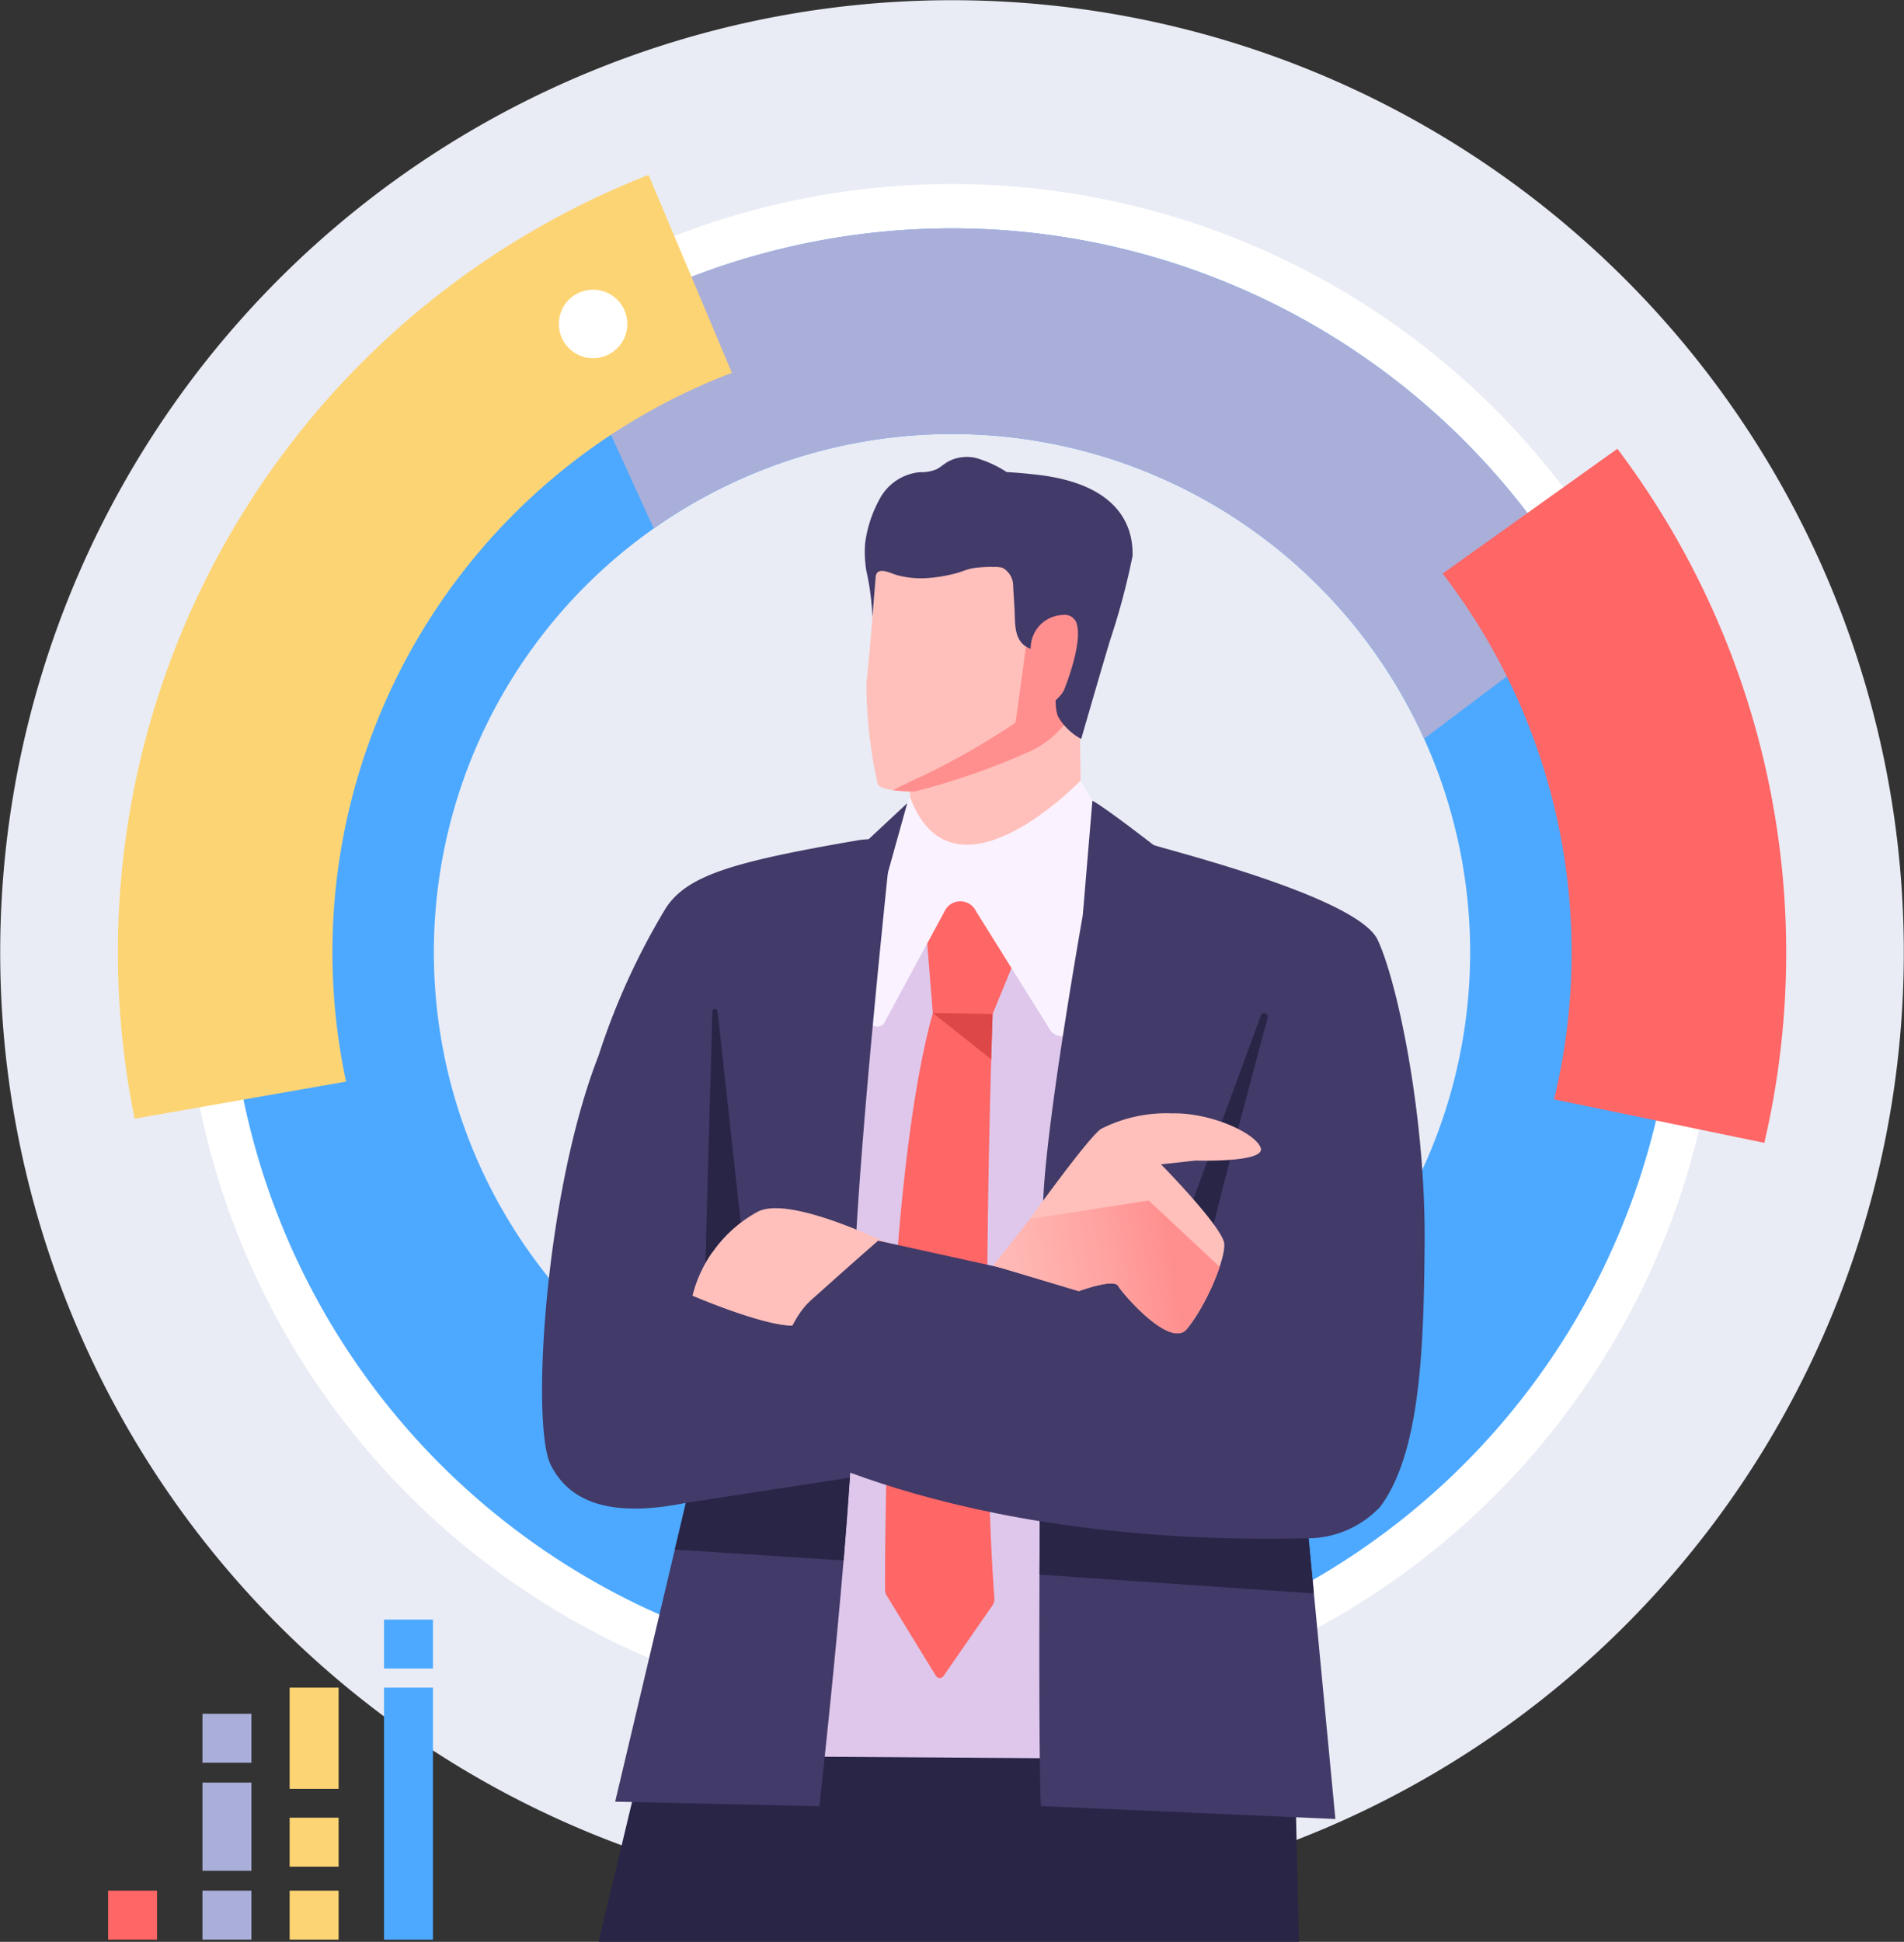 <svg id="グループ_3117" data-name="グループ 3117" xmlns="http://www.w3.org/2000/svg" xmlns:xlink="http://www.w3.org/1999/xlink" width="111.547" height="113.724" viewBox="0 0 111.547 113.724">
  <rect x="0" y="0" width="111.547" height="113.724" fill="#333333" stroke="none"/>
  <defs>
    <linearGradient id="linear-gradient" x1="-565.782" y1="0.429" x2="-566.759" y2="0.635" gradientUnits="objectBoundingBox">
      <stop offset="0" stop-color="#ffc0bb"/>
      <stop offset="0.277" stop-color="#ffb8b4"/>
      <stop offset="0.709" stop-color="#ffa2a0"/>
      <stop offset="1" stop-color="#ff8f8f"/>
    </linearGradient>
    <linearGradient id="linear-gradient-2" x1="-0.163" y1="0.595" x2="0.8" y2="0.494" xlink:href="#linear-gradient"/>
  </defs>
  <path id="パス_16062" data-name="パス 16062" d="M3059.778,783.856a55.762,55.762,0,1,0-43.189,65.98,55.762,55.762,0,0,0,43.189-65.98Z" transform="translate(-2949.419 -739.477)" fill="#e9ecf5"/>
  <path id="パス_16063" data-name="パス 16063" d="M3048.921,785.75a44.989,44.989,0,1,0-34.844,53.225,44.989,44.989,0,0,0,34.844-53.225Zm-37.208,41.9a33.415,33.415,0,1,1,25.881-39.533,33.414,33.414,0,0,1-25.881,39.533Z" transform="translate(-2949.111 -739.169)" fill="#fff" style="mix-blend-mode: soft-light;isolation: isolate"/>
  <path id="パス_16064" data-name="パス 16064" d="M3046.32,786.2a42.4,42.4,0,1,0-32.841,50.175A42.4,42.4,0,0,0,3046.32,786.2Zm-35.306,38.38a30.355,30.355,0,1,1,23.511-35.917,30.355,30.355,0,0,1-23.511,35.917Z" transform="translate(-2949.037 -739.094)" fill="#4da9ff"/>
  <path id="パス_16065" data-name="パス 16065" d="M2981.7,758.939l5.064,11.1a30.378,30.378,0,0,1,45.14,12.313l9.8-7.376a42.449,42.449,0,0,0-60-16.039Z" transform="translate(-2948.467 -739.094)" fill="#a9afd9"/>
  <path id="パス_16066" data-name="パス 16066" d="M2957.11,804.7l12.386-2.174c-.01-.051-.022-.1-.033-.155A36.307,36.307,0,0,1,2992.1,761.02l-4.881-11.592a48.881,48.881,0,0,0-30.11,55.276Z" transform="translate(-2949.222 -739.184)" fill="#fdd474"/>
  <path id="パス_16067" data-name="パス 16067" d="M3031.514,772.316a36.384,36.384,0,0,1,6.528,30.792l12.319,2.548a48.992,48.992,0,0,0-8.609-40.649Z" transform="translate(-2946.997 -738.724)" fill="#f66"/>
  <path id="パス_16068" data-name="パス 16068" d="M2983.39,759.962a2.006,2.006,0,1,1,1.836-1.837,2.006,2.006,0,0,1-1.836,1.837Z" transform="translate(-2948.481 -738.991)" fill="#fff" style="mix-blend-mode: soft-light;isolation: isolate"/>
  <path id="パス_16069" data-name="パス 16069" d="M3011.121,777.762l.127,10.087-10,.126-.127-10.177Z" transform="translate(-2947.894 -738.348)" fill="#ffc0bb"/>
  <path id="パス_16070" data-name="パス 16070" d="M3011.18,769.288l-9.911-.927-1.908,2.865s-.134,1.74-.284,3.544c-.135,1.636-.282,3.324-.354,3.82a26.882,26.882,0,0,0,.669,5.971c.227.394,1.657.4,2.119.43a41.631,41.631,0,0,0,6.5-2.235,5.561,5.561,0,0,0,2.812-2.452,7.13,7.13,0,0,0,.759-2.747,52.542,52.542,0,0,0-.4-8.27Z" transform="translate(-2947.965 -738.625)" fill="#ffc0bb"/>
  <path id="パス_16071" data-name="パス 16071" d="M3011.533,777.4a27.493,27.493,0,0,0,0-3.736l-3.334,1.374s-.737,5.515-.795,5.765a44.812,44.812,0,0,1-5.414,3.1c-.455.191-1.209.566-1.756.844.466.065.988.074,1.235.09a41.639,41.639,0,0,0,6.495-2.235,5.644,5.644,0,0,0,3.57-5.206Z" transform="translate(-2947.92 -738.469)" fill="#ff8f8f"/>
  <path id="パス_16072" data-name="パス 16072" d="M3008.792,766.521q-.959-.113-1.847-.164a6.716,6.716,0,0,0-1.794-.824,2.337,2.337,0,0,0-1.631.206c-.237.132-.438.32-.676.45a2.328,2.328,0,0,1-.987.174,2.985,2.985,0,0,0-2.378,1.613,7.3,7.3,0,0,0-.831,2.574,6.838,6.838,0,0,0,.07,1.568,15.118,15.118,0,0,1,.36,2.737c.071-.859.139-1.7.191-2.35.053-.67.9-.214,1.217-.121a5.446,5.446,0,0,0,1.877.177,8.844,8.844,0,0,0,1.58-.268c.354-.091.675-.249,1.038-.309a7.409,7.409,0,0,1,1.218-.071,1.636,1.636,0,0,1,.5.051,1.2,1.2,0,0,1,.625,1.065c.024.492.069,1.106.083,1.431.042.976-.041,2.025,1.168,2.319-.666,1.969,1.405.77,1.435.8,0-.006-.45,2.531,0,3.191a3.486,3.486,0,0,0,1.3,1.217s1.381-4.784,1.721-5.868a41.631,41.631,0,0,0,1.287-4.847C3014.379,769.215,3013.171,767.038,3008.792,766.521Z" transform="translate(-2947.967 -738.71)" fill="#423a68"/>
  <path id="パス_16073" data-name="パス 16073" d="M3008.084,776.295a1.956,1.956,0,0,1,1.875-1.836.748.748,0,0,1,.763.368c.441.927-.354,3.2-.675,4s-2.265,1.8-2.265,1.8Z" transform="translate(-2947.698 -738.445)" fill="#ff8f8f"/>
  <path id="パス_16074" data-name="パス 16074" d="M2987.759,832.58l-4.277,17.872,41.026,0-.286-12.695Z" transform="translate(-2948.414 -736.73)" fill="#282547"/>
  <path id="パス_16075" data-name="パス 16075" d="M2998.345,796.356l-2.518,32.241-.756,12.342,18.513.126.63-52.391-11.965-1.259Z" transform="translate(-2948.073 -738.063)" fill="#dec7ea"/>
  <path id="パス_16076" data-name="パス 16076" d="M3006.086,797.355l1.973-4.8c-.975-2.711-6.018-1.978-6.018-1.978l.542,6.723c-2.8,10.068-2.8,31.486-2.8,33.759a.693.693,0,0,0,.1.363l2.883,4.7a.263.263,0,0,0,.44.011l2.86-4.125a.693.693,0,0,0,.122-.45C3005.294,819.389,3006.086,797.355,3006.086,797.355Z" transform="translate(-2947.933 -737.972)" fill="#f66"/>
  <path id="パス_16077" data-name="パス 16077" d="M3005.923,799.816c.047-1.67.083-2.656.083-2.656l-3.5-.055Z" transform="translate(-2947.853 -737.777)" fill="#dd4747"/>
  <path id="パス_16078" data-name="パス 16078" d="M3011.265,783.884s-7.443,7.75-9.986.979l-.553,1.178c-.927,1.8-.915,3.78-1.235,5.78l-.588,6.074a.467.467,0,0,0,.852.19l3.542-6.544a1.019,1.019,0,0,1,1.847,0l4.378,7.012a.9.9,0,0,0,1.528-.32l2.281-10.378a1.274,1.274,0,0,0-.206-.842Z" transform="translate(-2947.959 -738.167)" fill="#faf2ff"/>
  <path id="パス_16079" data-name="パス 16079" d="M3000.709,787.366a.943.943,0,0,1,.011-.2c-.535.033-1.393.022-1.939.114-7.288,1.253-9.976,2.043-11.244,3.939a41.058,41.058,0,0,0-3.96,8.671c-3.151,8.038-3.972,21.62-2.806,23.964,1.008,2.024,3.255,3.179,7.92,2.231l-4.141,17.5,11.964.268c.5-4.559,2.343-21.757,2.017-27.094C2998.172,810.925,3000.493,789.63,3000.709,787.366Z" transform="translate(-2948.509 -738.07)" fill="#423a68" fill-rule="evenodd"/>
  <path id="パス_16080" data-name="パス 16080" d="M3028.382,793.108c-1.194-2.522-12.482-5.3-13.126-5.55a9.035,9.035,0,0,0-2.291-.423.084.084,0,0,1-.024.045,6.4,6.4,0,0,0-1.587,3.1c-.824,4.621-2.481,14.45-2.574,18.428-.114,4.785-.341,30.2-.126,35.138l17.255.756-1.567-16.439a5.869,5.869,0,0,0,4.188-1.843c2.373-3.164,2.56-9.384,2.607-15.483C3031.192,803.375,3029.536,795.549,3028.382,793.108Z" transform="translate(-2947.674 -738.071)" fill="#423a68" fill-rule="evenodd"/>
  <path id="パス_16081" data-name="パス 16081" d="M3011.6,785.023l-.561,6.692,4.143-4.092S3012.47,785.508,3011.6,785.023Z" transform="translate(-2947.601 -738.133)" fill="#423a68"/>
  <path id="パス_16082" data-name="パス 16082" d="M2991.833,811.226l-1.563-14.234a.152.152,0,0,0-.3.016l-.42,15.213Z" transform="translate(-2948.235 -737.784)" fill="#282547"/>
  <path id="パス_16083" data-name="パス 16083" d="M3021.747,797.364c-1.725,6.464-4.015,15.009-4.389,17.582l-2.181-.927,6.177-16.776a.206.206,0,0,1,.393.12Z" transform="translate(-2947.479 -737.777)" fill="#282547"/>
  <path id="パス_16084" data-name="パス 16084" d="M2998.073,823.537l-9.605,1.475-.647,2.735,9.888.636C2997.836,826.867,2997.974,824.974,2998.073,823.537Z" transform="translate(-2948.286 -736.997)" fill="#282547"/>
  <path id="パス_16085" data-name="パス 16085" d="M3008.572,829.194l16.075,1.1-.309-3.232-15.743-2.809C3008.586,825.91,3008.577,827.574,3008.572,829.194Z" transform="translate(-2947.674 -736.976)" fill="#282547"/>
  <path id="パス_16086" data-name="パス 16086" d="M3000.948,810.6a64.547,64.547,0,0,0-5.559,4.269c-.8.927-6.552-1.544-6.552-1.544a7.778,7.778,0,0,1,3.8-4.906C2994.624,807.363,3000.948,810.6,3000.948,810.6Z" transform="translate(-2948.256 -737.449)" fill="#ffc0bb"/>
  <path id="パス_16087" data-name="パス 16087" d="M2989.973,810.747h0l8.822.906a4.754,4.754,0,0,0-1.61,1.626,15.636,15.636,0,0,0-1.8,1.52c-.8.927-6.552-1.544-6.552-1.544a7.616,7.616,0,0,1,1.136-2.507Z" transform="translate(-2948.256 -737.374)" fill="url(#linear-gradient)"/>
  <path id="パス_16088" data-name="パス 16088" d="M3021.215,814.821l-21.631-4.766s-1.454,1.263-3.966,3.517c-2.059,1.853-2.82,7.7-2.82,7.7s10.482,6.738,32.005,6.213Z" transform="translate(-2948.139 -737.395)" fill="#423a68"/>
  <path id="パス_16089" data-name="パス 16089" d="M3007.937,809.2s3.621-5.058,4.335-5.487a8.455,8.455,0,0,1,4.165-.9c2.209-.049,4.833,1.122,5.17,2.012s-3.809.75-3.809.75l-2.028.223s3.636,3.69,3.706,4.663-1.217,3.864-2.207,4.994-3.76-2.1-4.015-2.544-2.3.309-2.3.309l-5.007-1.5Z" transform="translate(-2947.751 -737.608)" fill="#ffc0bb" fill-rule="evenodd"/>
  <path id="パス_16090" data-name="パス 16090" d="M3015.047,807.767l-6.966,1.085c-.093.128-.145.206-.145.206l-1.987,2.524,5.007,1.5s2.044-.758,2.3-.309,3.026,3.674,4.015,2.544a12.664,12.664,0,0,0,1.935-3.662Z" transform="translate(-2947.751 -737.462)" fill="url(#linear-gradient-2)"/>
  <path id="パス_16091" data-name="パス 16091" d="M3001.115,785.166l-2.295,2.141,1.131,2.032Z" transform="translate(-2947.962 -738.129)" fill="#423a68"/>
  <rect id="長方形_2328" data-name="長方形 2328" width="2.867" height="2.867" transform="translate(25.365 97.718) rotate(180)" fill="#4da9ff"/>
  <rect id="長方形_2329" data-name="長方形 2329" width="2.867" height="2.867" transform="translate(14.728 103.234) rotate(180)" fill="#a9afd9"/>
  <rect id="長方形_2330" data-name="長方形 2330" width="2.867" height="2.867" transform="translate(19.836 109.32) rotate(180)" fill="#fdd474"/>
  <rect id="長方形_2331" data-name="長方形 2331" width="2.867" height="2.867" transform="translate(19.836 113.593) rotate(180)" fill="#fdd474"/>
  <rect id="長方形_2332" data-name="長方形 2332" width="2.867" height="2.867" transform="translate(14.728 113.593) rotate(180)" fill="#a9afd9"/>
  <rect id="長方形_2333" data-name="長方形 2333" width="2.867" height="14.758" transform="translate(25.365 113.594) rotate(180)" fill="#4da9ff"/>
  <rect id="長方形_2334" data-name="長方形 2334" width="2.867" height="2.867" transform="translate(9.2 113.593) rotate(180)" fill="#f66"/>
  <rect id="長方形_2335" data-name="長方形 2335" width="2.867" height="5.165" transform="translate(14.728 109.562) rotate(180)" fill="#a9afd9"/>
  <rect id="長方形_2336" data-name="長方形 2336" width="2.867" height="5.928" transform="translate(19.836 104.764) rotate(180)" fill="#fdd474"/>
</svg>
